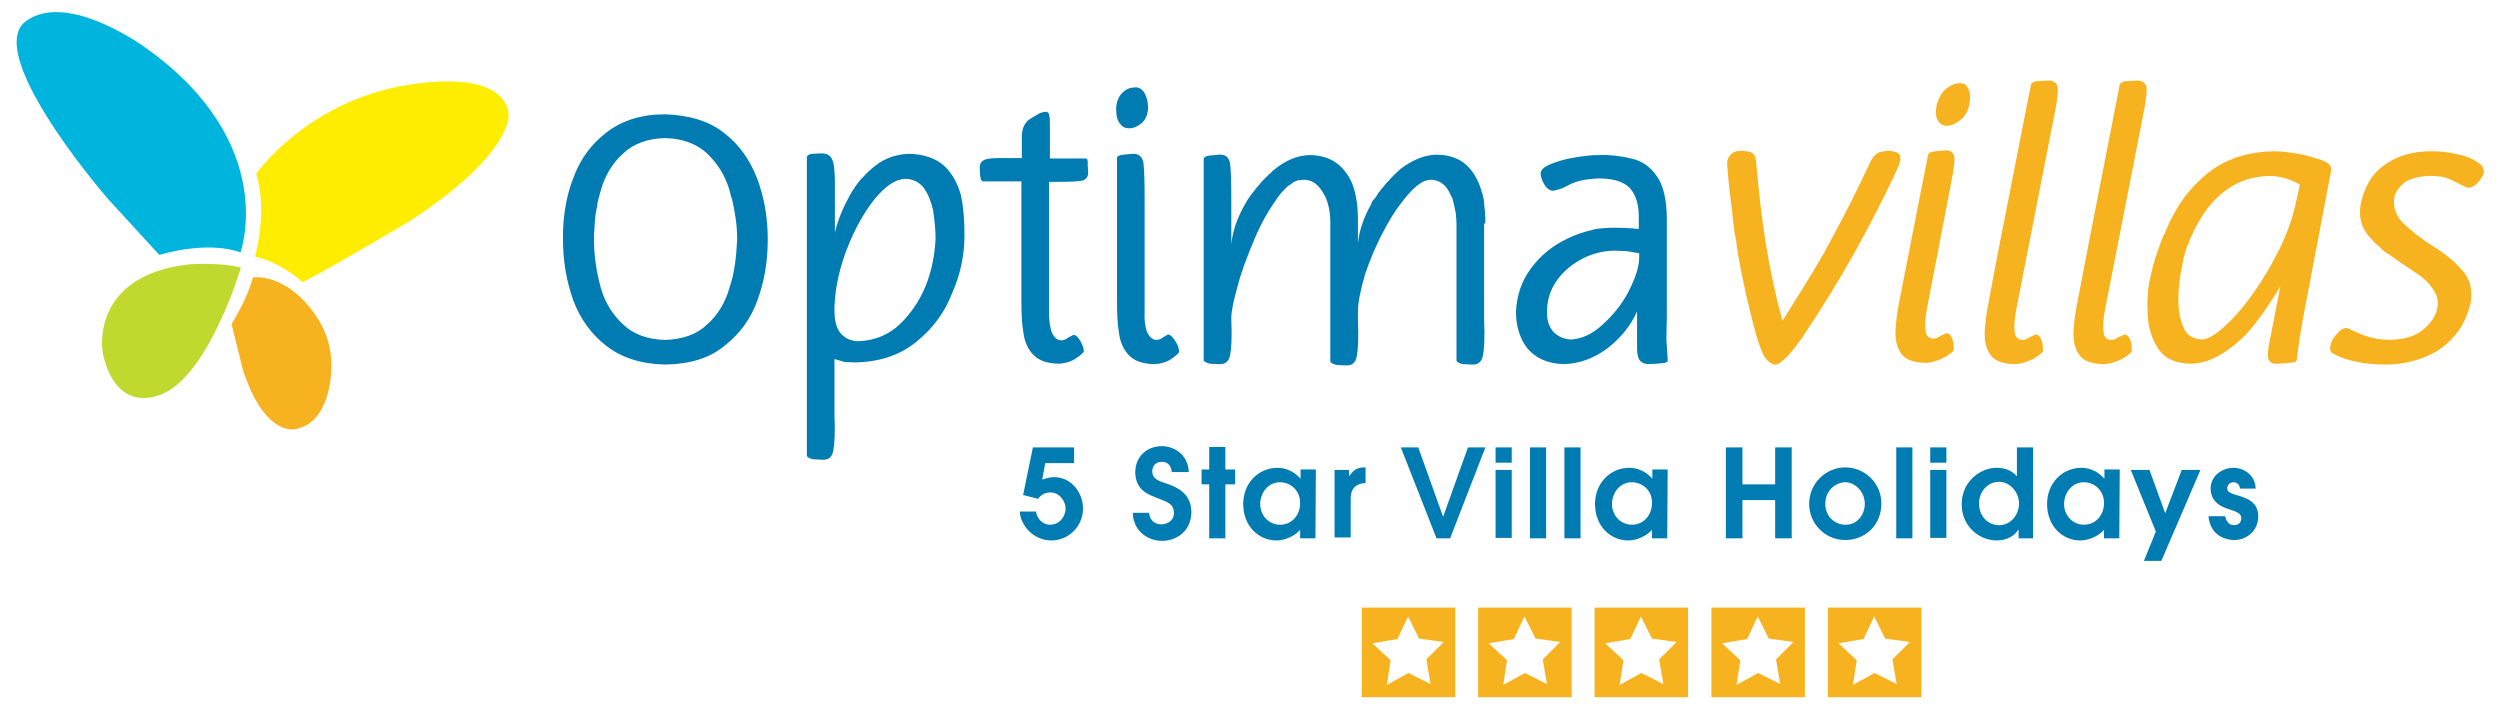 <?xml version="1.0" encoding="utf-8"?>
<!-- Generator: Adobe Illustrator 23.0.1, SVG Export Plug-In . SVG Version: 6.00 Build 0)  -->
<svg version="1.1" id="Layer_1" xmlns="http://www.w3.org/2000/svg" xmlns:xlink="http://www.w3.org/1999/xlink" x="0px" y="0px"
	 viewBox="0 0 588.4 166.8" style="enable-background:new 0 0 588.4 166.8;" xml:space="preserve">
<style type="text/css">
	.st0{fill:#007CB3;}
	.st1{fill:#F7B31F;}
	.st2{fill:none;}
	.st3{fill:#00B5DD;}
	.st4{fill:#FFED00;}
	.st5{fill:#C1D82F;}
</style>
<g>
	<g>
		<g>
			<path class="st0" d="M170.3,31.2c-3.6-2.8-8.2-4.1-13.8-4.3l0,0l0,0c-5.6,0-10.2,1.5-13.8,4.3c-3.6,2.8-6.2,6.3-7.8,10.8
				c-1.3,3.3-2,6.9-2.3,10.6c0,0.1,0,0.3,0,0.5c0,0.5-0.1,0.9-0.1,1.4c0,0.2,0,0.5,0,0.7c0,0.3,0,0.7,0,1l0,0c0,0.1,0,0.1,0,0.2
				c0,4.9,0.8,9.7,2.4,14.2c1.6,4.4,4.3,8.1,7.8,10.8c3.6,2.8,8.3,4.3,13.9,4.4c5.8-0.1,10.4-1.5,13.9-4.4c3.6-2.8,6.2-6.3,7.8-10.8
				c1.6-4.4,2.4-9.1,2.4-14.2s-0.8-9.9-2.5-14.4C176.5,37.6,173.9,33.9,170.3,31.2z M171.7,67.7c-1,3.6-2.9,6.6-5.3,8.7
				c-2.4,2.3-5.8,3.5-9.9,3.6c-4-0.1-7.4-1.3-9.8-3.6c-2.4-2.2-4.3-5.1-5.3-8.7c-1-3.6-1.6-7.4-1.6-11.4c0-0.8,0-1.6,0.1-2.4
				c0-0.6,0.1-1,0.1-1.6c0-0.3,0.1-0.8,0.1-1.2c0-0.5,0.1-0.9,0.2-1.3c0.1-0.6,0.2-1.2,0.3-1.7c0-0.2,0.1-0.5,0.1-0.7
				c0.2-0.9,0.5-1.7,0.7-2.6c1-3.6,2.9-6.6,5.3-8.7c2.4-2.3,5.8-3.5,9.8-3.6c4.1,0.1,7.4,1.3,9.9,3.6c2.4,2.3,4.3,5.2,5.3,8.7
				c0.2,0.7,0.3,1.4,0.6,2.1l0,0c0.7,3,1.2,6.2,1.2,9.4C173.3,60.4,172.9,64.2,171.7,67.7z"/>
			<path class="st0" d="M222.3,39.1c-2-1.8-4.7-2.8-8.3-2.9l0,0l0,0c-3,0.1-5.8,1-8.1,2.9c-0.9,0.7-1.8,1.5-2.6,2.4
				c-0.2,0.2-0.5,0.5-0.7,0.7l0,0l0,0c-1,1.2-1.8,2.4-2.6,3.8c-1.6,2.9-2.8,5.8-3.5,8.7V43.2c0-2.9-0.2-4.8-0.7-5.8
				s-1.3-1.3-2.6-1.3l0,0l0,0l-2,0.1c-0.8,0.1-1.2,0.3-1.3,0.8v6.7l0,0v63.6c0.1,0.3,0.6,0.6,1.5,0.8l2.1,0.1c1.5,0.1,2.3-0.6,2.6-2
				c0.3-1.5,0.5-4.4,0.3-8.7v-13l2.4,0.7l2.4,0.1c5.8-0.1,10.6-1.7,14.4-4.8c3.9-3.1,6.7-6.9,8.5-11.5c2-4.5,2.9-9.1,2.9-13.7
				c0-3.2-0.2-6.3-0.8-9.2C225.5,43.4,224.2,40.9,222.3,39.1z M217.9,67.2c-1.5,3.7-3.6,6.7-6.2,9.2c-2.6,2.4-5.9,3.8-9.7,3.9
				c-1.6,0-3-0.6-4-1.7c-1-1-1.6-2.9-1.6-5.5v-1c0.2-4.7,1.3-9.4,3.1-13.9c1.8-4.6,4-8.4,6.4-11.4c2.5-3,4.8-4.6,7.1-4.7
				c1.8,0,3.3,0.7,4.4,2.1c1,1.4,1.7,3.1,2.2,5.2c0.3,2.1,0.6,4.4,0.6,6.8C220,59.7,219.4,63.5,217.9,67.2z"/>
			<path class="st0" d="M255.6,37.3L255.6,37.3h-8.5v-8.1c0-0.8,0-1.6-0.2-2.3c-0.1-0.3-0.3-0.6-0.7-0.6c-0.3,0-0.8,0.1-1.4,0.3
				c-0.9,0.5-1.8,1-2.8,1.7c-0.9,0.8-1.5,2.1-1.5,3.8v5.1h-3c-0.3,0-0.7,0-1,0c-0.2,0-0.5,0-0.7,0c-0.1,0-0.2,0-0.2,0
				c-1.7,0-2.9,0.1-3.6,0.3c-0.9,0.3-1.5,1-1.4,2.1v0.5l0,0l0.1,1.3c0.1,0.8,0.3,1.3,0.7,1.3h9v28.2c0,2.9,0.1,5.3,0.5,7.6
				c0.3,2.2,1.2,3.9,2.4,5.1c1.3,1.3,3.3,2,6.1,2c1.4-0.1,2.8-0.5,3.9-1.3c1.2-0.8,1.7-1.3,1.8-1.6c0-0.7-0.3-1.5-0.8-2.4
				c-0.5-0.9-1-1.4-1.6-1.5l-1.2,0.6c-0.6,0.5-1.2,0.7-1.7,0.7c-1,0-1.7-0.7-2.2-1.8c-0.5-1.2-0.7-2.9-0.7-4.9V42.8h2.4
				c2.8,0,4.6-0.1,5.5-0.3c0.9-0.3,1.4-1,1.3-2.1l-0.1-1.7C256.1,37.7,255.9,37.4,255.6,37.3z"/>
			<path class="st0" d="M274.9,78.7l-1,0.6c-0.6,0.5-1.3,0.7-1.7,0.7c-0.9,0-1.7-0.7-2.2-1.8c-0.5-1.2-0.7-2.9-0.6-4.9V46.9
				c0-4.4-0.1-7.2-0.3-8.7c-0.3-1.4-1.2-2.1-2.6-2l0,0l0,0l-2.1,0.2c-0.9,0.1-1.5,0.3-1.5,0.8v3.3l0,0V71c0,2.9,0.1,5.3,0.5,7.6
				c0.3,2.2,1.2,3.9,2.4,5.1c1.3,1.3,3.3,2,6.1,2c1.4-0.1,2.8-0.5,3.9-1.3s1.7-1.3,1.7-1.6c0-0.7-0.2-1.5-0.8-2.4
				S275.6,78.8,274.9,78.7z"/>
			<path class="st0" d="M349.6,52.6c0-1.6-0.1-3.1-0.3-4.7c0-0.1,0-0.2,0-0.3c-0.1-0.9-0.3-1.8-0.6-2.6c-0.7-2.4-1.8-4.5-3.5-6.1
				c-1.7-1.6-4.1-2.5-7.2-2.5l0,0l0,0c-2.9,0.1-5.6,1.3-8.3,3.3c-0.7,0.6-1.3,1.2-1.8,1.7c-0.2,0.2-0.3,0.3-0.6,0.6
				c-0.3,0.5-0.8,0.8-1.2,1.3c-0.3,0.5-0.8,0.9-1.2,1.5c-0.1,0.2-0.2,0.3-0.5,0.6c-0.3,0.6-0.7,1.2-1.2,1.7
				c-0.1,0.1-0.2,0.2-0.2,0.3l0,0c-0.1,0.1-0.2,0.2-0.2,0.5c-1.8,3.2-2.9,6.3-3.2,9.4v-6c0-2.5-0.3-4.8-1-7.1s-2-4.1-3.6-5.5
				c-1.7-1.4-4-2.2-6.9-2.2l0,0l0,0c-2.9,0.1-5.6,1.3-8.3,3.5c-0.1,0.1-0.3,0.2-0.5,0.5c-0.6,0.5-1,0.9-1.6,1.5
				c-0.1,0.1-0.2,0.2-0.3,0.3c-0.6,0.6-1,1.2-1.6,1.8l0,0l0,0c-1,1.3-2,2.5-2.8,4c-1.8,3.2-2.9,6.3-3.2,9.4V46.9
				c0-4.4-0.1-7.1-0.3-8.5c-0.3-1.5-1.2-2.1-2.6-2l0,0l0,0l-2.1,0.2c-0.9,0.1-1.4,0.3-1.5,0.8v5.2l0,0v42.2c0.1,0.3,0.6,0.6,1.5,0.8
				l2.1,0.1c1.4,0.1,2.3-0.6,2.6-2c0.3-1.4,0.5-4.3,0.3-8.6v-0.3c0-1.5,0.5-4,1.5-7.5c0.9-3.5,2.3-7.1,3.9-10.9
				c1.6-3.9,3.5-7.1,5.5-9.9c0.5-0.7,0.9-1.2,1.4-1.7c0.1-0.1,0.2-0.2,0.3-0.3c0.1-0.1,0.2-0.2,0.3-0.3c0.1-0.1,0.2-0.2,0.3-0.3
				c0.1-0.1,0.2-0.2,0.5-0.3c0.1-0.1,0.2-0.1,0.2-0.2c0.2-0.1,0.5-0.3,0.7-0.5c0.1,0,0.1-0.1,0.2-0.1c0.1-0.1,0.3-0.1,0.5-0.2
				c0.1,0,0.1-0.1,0.2-0.1c0.2-0.1,0.3-0.1,0.6-0.1c0.1,0,0.1,0,0.2,0c0.2,0,0.5-0.1,0.7-0.1c2,0,3.3,1,4.5,2.9
				c0.2,0.3,0.3,0.7,0.6,1l0,0c0.7,1.6,1.2,3.6,1.2,6v32.9c0.1,0.3,0.6,0.6,1.5,0.8l2.1,0.1c1.5,0.1,2.3-0.6,2.6-2
				c0.3-1.4,0.5-4.3,0.3-8.6v-2c0-2.4,0.7-5.4,1.7-8.9c1.2-3.5,2.6-6.9,4.4-10.2c1.2-2.3,2.4-4.3,3.7-6c0.2-0.3,0.5-0.6,0.7-0.9
				c0.3-0.5,0.8-1,1.2-1.5c2-2.3,3.7-3.5,5.3-3.6c2,0,3.6,1,4.6,3.1c0,0.1,0.1,0.2,0.1,0.2c0.1,0.3,0.3,0.7,0.5,1
				c0.1,0.2,0.2,0.6,0.2,0.8c0,0.1,0.1,0.2,0.1,0.3c0.2,0.7,0.3,1.5,0.5,2.3l0,0c0.1,0.9,0.2,1.8,0.2,2.8v32.1
				c0.1,0.3,0.6,0.6,1.5,0.8l2.1,0.1c1.4,0.1,2.3-0.6,2.6-2c0.3-1.4,0.5-4.3,0.3-8.6V52.6H349.6z"/>
			<path class="st0" d="M392.3,74.7V51.5c0-4.6-0.9-8.1-2.4-10.1c-1.5-2.2-3.6-3.6-6-4.1c-2.4-0.6-5.1-0.9-7.6-0.8l0,0l0,0
				c-1.7,0-3.7,0.2-5.8,0.6c-2.1,0.3-3.9,0.9-5.5,1.5c-1.5,0.6-2.4,1.4-2.4,2.2c0,0.7,0.3,1.6,0.8,2.5c0.5,0.9,1.2,1.5,2,1.6l0,0
				l0,0c1.2-0.1,2.5-0.6,4.1-1.5c1.6-0.8,3.9-1.3,6.8-1.4c3.5,0,6,0.8,7.4,2.4c1.4,1.6,2.1,4,2,7.4v2.1c-1.8-0.2-3.8-0.3-5.8-0.3
				l0,0l0,0l0,0c-0.7,0-1.5,0-2.2,0.1c-0.1,0-0.2,0-0.3,0c-0.7,0.1-1.5,0.1-2.2,0.3l0,0l0,0c-2.2,0.5-4.4,1.2-6.4,2.2
				c-3.5,1.7-6.3,4-8.5,7c-2.2,3-3.3,6.3-3.5,10.1c0,3.3,0.8,6.2,2.6,8.6c2,2.4,4.8,3.7,8.7,3.8c3.7-0.1,7.1-1.4,10.2-3.7
				c3.1-2.4,5.5-5.3,7-8.7V82c0,1.5,0.3,2.5,0.8,3c0.5,0.5,1.2,0.7,2.1,0.7l1.7-0.1l2-0.2l0.6-0.3v-0.6l-0.3-4.6L392.3,74.7z
				 M385.8,60.6c0,2.2-0.9,4.8-2.4,7.8c-1.5,3-3.6,5.6-6,7.8c-2.4,2.3-4.9,3.5-7.5,3.7c-1.6,0-3-0.6-4.1-1.6
				c-1.2-1.2-1.7-2.8-1.7-4.8c0-2.9,0.8-5.4,2.4-7.6c1.6-2.2,3.6-3.8,6.1-5.1c2.4-1.2,4.9-1.8,7.6-1.8l2.6,0.1l3,0.5L385.8,60.6
				L385.8,60.6z"/>
			<path class="st0" d="M265.8,30.2L265.8,30.2L265.8,30.2c1,0,2.1-0.5,3-1.3c0.9-0.9,1.4-2.1,1.4-3.6c0-1.7-0.5-2.9-1-3.7
				c-0.6-0.8-1.5-1.2-2.3-1l0,0l0,0c-1,0-2.1,0.5-2.9,1.4c-0.8,0.9-1.3,2.2-1.3,3.7c0,1.6,0.3,2.8,1,3.5
				C264.1,29.9,264.9,30.2,265.8,30.2z"/>
		</g>
		<g>
			<path class="st1" d="M447.2,36.7c-0.2-0.7-1-1-2.3-1.2l0,0l0,0c-0.9,0-1.7,0.1-2.5,0.3c-0.8,0.3-1.5,1-2.1,2.1
				c-3.1,6.7-6.4,13.2-9.8,19.4c-0.3,0.6-0.7,1.2-0.9,1.7l0,0c-3.2,5.6-6.6,11-10.1,16.5c-1.6-5.9-2.9-12-3.9-18.2
				c-1-6.2-1.7-12.7-2.3-19.4c-0.1-1.2-0.6-1.8-1.3-2.1c-0.7-0.2-1.5-0.3-2.3-0.3l0,0l0,0c-1.3,0-2.2,0.5-2.6,1.2
				c-0.6,0.7-0.7,1.7-0.5,3.1c0.2,3.1,0.6,6.2,1,9.4c0.1,0.7,0.2,1.4,0.2,2c0.1,0.8,0.2,1.6,0.3,2.4c0.1,0.9,0.2,1.8,0.5,2.8
				c0,0.3,0.1,0.7,0.1,1l0,0c0.1,0.7,0.2,1.5,0.3,2.2c1.2,6.6,2.6,13.1,4.5,19.8c0.8,2.6,1.5,4.4,2.3,5.2c0.7,0.8,1.4,1.2,1.8,1.2
				c0.5,0.1,1.3-0.2,2.3-1.2c1-0.8,2.4-2.5,4.3-5.2c4.5-6.7,8.5-13.2,12.2-19.8c3.7-6.6,7-13.1,10.1-19.7
				C447.2,38.5,447.4,37.4,447.2,36.7z"/>
			<path class="st1" d="M458.6,46.3c0.9-4.5,1.4-7.4,1.4-8.9c0-1.4-0.8-2.1-2.3-2l0,0l0,0l-2.1,0.2c-1,0.1-1.6,0.3-1.8,0.8
				l-4.7,23.9l0,0l-2,10.2c-0.6,2.9-0.9,5.4-1,7.7c0,2.2,0.5,3.9,1.5,5.2c1,1.3,3,2,5.8,2c1.5-0.1,2.9-0.6,4.3-1.3
				c1.3-0.8,2-1.4,2.1-1.6c0.1-0.7,0-1.6-0.2-2.5c-0.3-0.9-0.8-1.5-1.4-1.6l-1.4,0.6c-0.7,0.5-1.3,0.7-1.8,0.7c-1,0-1.7-0.7-1.8-1.8
				c-0.2-1.2-0.1-2.9,0.3-5.1L458.6,46.3z"/>
			<path class="st1" d="M461.2,19.6L461.2,19.6L461.2,19.6c-1.2,0-2.2,0.5-3.3,1.4c-1,0.9-1.7,2.2-2.1,3.8c-0.3,1.6-0.2,2.8,0.3,3.6
				c0.5,0.8,1.2,1.2,2.1,1.2l0,0l0,0c1,0,2.2-0.5,3.2-1.4c1.2-0.9,1.8-2.1,2.1-3.6c0.3-1.7,0.2-3-0.3-3.8
				C462.9,20,462.2,19.5,461.2,19.6z"/>
			<path class="st1" d="M481.5,19L481.5,19L481.5,19l-2.1,0.1c-0.8,0.1-1.3,0.5-1.4,0.8l-8.2,41.8l0,0l-1.7,9.1
				c-0.6,2.9-0.9,5.4-1,7.7c0,2.2,0.5,3.9,1.5,5.2c1,1.3,3,2,5.8,2c1.5-0.1,2.9-0.6,4.3-1.3c1.3-0.8,2-1.4,2.1-1.6
				c0.1-0.7,0-1.6-0.2-2.5c-0.3-0.9-0.8-1.5-1.4-1.6l-1.4,0.6c-0.7,0.5-1.3,0.7-1.8,0.7c-1,0-1.7-0.7-1.8-1.8
				c-0.2-1.2-0.1-2.9,0.3-5.1l9.2-47c0.6-3,0.8-5.1,0.5-6C483.8,19.3,482.9,18.8,481.5,19z"/>
			<path class="st1" d="M502.4,19L502.4,19L502.4,19l-2.1,0.1c-0.8,0.1-1.3,0.5-1.4,0.8l-8.3,42.5l0,0l-1.6,8.4
				c-0.6,2.9-0.9,5.4-1,7.7c0,2.2,0.5,3.9,1.5,5.2c1,1.3,3,2,5.8,2c1.5-0.1,2.9-0.6,4.3-1.3c1.3-0.8,2-1.4,2.1-1.6
				c0.1-0.7,0-1.6-0.2-2.5c-0.3-0.9-0.8-1.5-1.4-1.6l-1.4,0.6c-0.7,0.5-1.3,0.7-1.8,0.7c-1,0-1.7-0.7-1.8-1.8
				c-0.2-1.2-0.1-2.9,0.3-5.1l9.2-47c0.6-3,0.8-5.1,0.5-6C504.7,19.3,503.9,18.8,502.4,19z"/>
			<path class="st1" d="M548.5,39.1c-0.2-0.5-0.8-0.9-1.8-1.3c-2-0.7-3.9-1.3-5.8-1.6c-1.8-0.3-3.8-0.6-5.8-0.6l0,0l0,0
				c-5.6,0.1-10.6,1.6-14.5,4.4c-3.9,2.9-7.1,6.6-9.4,11.2c-0.6,1-1,2.1-1.5,3.2c-0.1,0.3-0.2,0.7-0.5,1c-0.2,0.7-0.6,1.4-0.8,2.1
				c-0.2,0.6-0.3,1-0.6,1.6c-0.1,0.5-0.3,1-0.5,1.5c-0.2,0.7-0.3,1.3-0.6,2v0.1l0,0c-0.2,1-0.5,2.1-0.7,3c-0.6,2.8-0.7,5.8-0.5,8.9
				c0.2,3,1.2,5.6,2.6,7.7c1.6,2.2,4,3.2,7.4,3.3c2.8,0,5.5-1,8.2-2.8c2.6-1.7,5.1-4,7.2-6.8c2.2-2.8,4.1-5.8,5.8-8.6l-2.8,14.4
				c-0.2,1.5-0.2,2.5,0.2,3.1c0.5,0.6,1,0.8,2,0.7l1.7-0.1l2.1-0.2l0.6-0.3l0.1-0.5l0.6-4.6l0.9-5.3l6.4-33.6
				C548.7,40.1,548.7,39.6,548.5,39.1z M530.4,68.9c-2.3,3.3-4.6,5.9-6.8,7.9s-4,3.1-5.4,3.1c-2.1-0.1-3.6-1-4.3-2.9
				c-0.8-1.7-1.2-3.9-1.2-6.6c0-2.5,0.3-5.1,0.8-7.4c0.1-0.3,0.2-0.8,0.2-1.2c0.1-0.7,0.3-1.4,0.5-2c0.1-0.3,0.2-0.6,0.3-0.9
				c0.1-0.6,0.3-1.2,0.6-1.6c0.2-0.8,0.6-1.5,0.9-2.2c0-0.1,0.1-0.2,0.1-0.2c0.3-0.8,0.8-1.7,1.3-2.5c1.8-3.3,4.1-6,6.9-7.9
				c2.8-2,6.1-3,9.9-3.1c1,0,2.4,0.2,3.8,0.6c1.5,0.5,2.5,0.9,3.3,1.5l-0.8,3.5c-0.7,3.8-2.1,7.6-3.9,11.4c-0.7,1.4-1.4,2.6-2.1,4
				l0,0C533.3,64.5,531.9,66.8,530.4,68.9z"/>
			<path class="st1" d="M583.7,38.6c-1.6-1.2-3.5-2-5.4-2.3c-2-0.5-4-0.7-6.1-0.7l0,0l0,0c-4.3,0-7.8,1-10.8,3.1
				c-3,2-4.9,5.1-5.8,9.4c-0.5,3.1,0.2,5.6,2.1,7.7c0.5,0.5,0.9,1,1.4,1.5c0.2,0.2,0.3,0.3,0.6,0.5c0.2,0.2,0.6,0.5,0.8,0.8
				c0.3,0.3,0.7,0.6,1,0.8c0.1,0.1,0.2,0.2,0.5,0.3c0.5,0.3,0.8,0.6,1.3,0.9c0,0,0.1,0,0.1,0.1l0,0c0.3,0.2,0.7,0.5,1,0.7l4.3,2.9
				c1.6,1,2.9,2.2,3.8,3.6c1,1.3,1.4,2.6,1.2,4.3c-0.3,2-1.4,3.7-3.3,5.3c-1.8,1.6-4.5,2.4-7.9,2.5c-1.8,0-3.7-0.3-5.3-0.8
				c-1.7-0.6-3.1-1.2-4.3-1.8l-0.3-0.1l-0.3-0.1c-0.8,0-1.6,0.5-2.3,1.4c-0.8,0.8-1.3,1.7-1.5,2.6c-0.1,0.5-0.1,0.8,0,1.2
				c0,0.3,0.2,0.7,0.6,0.8c1.6,0.9,3.5,1.6,5.8,2c2.3,0.5,4.5,0.6,6.6,0.6c2.9,0,5.8-0.5,8.5-1.5c2.8-1,5.2-2.5,7.2-4.7
				c2.1-2.2,3.5-4.9,4.3-8.4c0.5-3.1-0.2-5.8-2.2-7.8c-1.8-2.1-4.1-3.9-6.9-5.6c-2.5-1.6-4.7-3.3-6.6-5.1c-1.8-1.7-2.6-3.8-2.3-6.1
				c0.3-1.5,1.2-2.6,2.5-3.7c1.4-0.9,3.3-1.4,5.8-1.5c2,0,3.6,0.2,4.8,0.8l3.7,1.8l0.3,0.1l0.3,0.1l0,0l0,0c0.8,0,1.6-0.5,2.3-1.2
				c0.7-0.8,1.2-1.6,1.4-2.4C584.6,39.8,584.4,39.1,583.7,38.6z"/>
		</g>
	</g>
	<g>
		<path class="st0" d="M243.1,105.3h9.7v3.7h-6.8l-0.7,3.9c0.8-0.3,1.7-0.6,2.8-0.6c4,0,6.8,3.6,6.8,7.4c0,3.9-3.1,7.5-7.5,7.5
			c-3.8,0-7.1-3.1-7.4-6.8h3.8c0.5,2.4,2.2,3.1,3.3,3.1c2.4,0,3.7-2.1,3.7-3.8c0-1.7-1.4-3.8-3.6-3.8c-1.6,0-2.4,0.9-2.9,1.5
			l-3.5-0.9L243.1,105.3z"/>
		<path class="st0" d="M270.4,120.5c0.2,2.2,1.6,2.9,2.9,2.9c1.6,0,3-1,3-2.6c0-2.2-1.4-2.6-4-3.6c-1.6-0.7-5.1-1.6-5.1-6.1
			c0-3.5,2.6-6.1,6.3-6.1c2.5,0,6.1,1.7,6.3,6.1h-4c-0.2-2-1.4-2.4-2.4-2.4c-1.3,0-2.2,0.9-2.2,2.2c0,1.8,1.4,2.3,3.6,3
			c1.7,0.6,5.6,2,5.6,6.6c0,4.6-3.6,6.8-6.9,6.8c-2.8,0-6.7-1.8-6.9-6.6h3.8V120.5z"/>
		<path class="st0" d="M284.6,114h-1.8v-3.5h1.8v-5.3h3.8v5.3h2.3v3.5h-2.3v12.7h-3.8V114z"/>
		<path class="st0" d="M309.6,126.7H306v-2c-1.3,1.5-3.6,2.5-5.6,2.5c-4.1,0-7.8-3.3-7.8-8.6c0-4.9,3.6-8.5,8.1-8.5
			c3.2,0,5.2,2.3,5.3,2.5h0.1v-2.1h3.6L309.6,126.7L309.6,126.7z M301.3,113.5c-3.1,0-4.7,2.8-4.7,5.1c0,2.8,2.1,4.9,4.7,4.9
			c2.6,0,4.7-2.1,4.7-5.1C306,115.3,303.6,113.5,301.3,113.5z"/>
		<path class="st0" d="M313.9,110.6h3.6v1.4h0.1c0.7-1,1.5-2,3.5-2h0.3v3.7c-3.5,0.1-3.5,2.9-3.5,3.8v9h-3.8v-15.9H313.9z"/>
		<path class="st0" d="M329.7,105.3h4.1l5.8,16.2h0.1l5.8-16.2h4.1l-8.3,21.4h-3.2L329.7,105.3z"/>
		<path class="st0" d="M352,105.3h3.8v3.6H352V105.3z M352,110.6h3.8v16H352V110.6z"/>
		<path class="st0" d="M360.1,105.3h3.8v21.4h-3.8V105.3z"/>
		<path class="st0" d="M368.2,105.3h3.8v21.4h-3.8V105.3z"/>
		<path class="st0" d="M392.4,126.7h-3.6v-2c-1.3,1.5-3.6,2.5-5.6,2.5c-4.1,0-7.8-3.3-7.8-8.6c0-4.9,3.6-8.5,8.1-8.5
			c3.2,0,5.2,2.3,5.3,2.5h0.1v-2.1h3.6L392.4,126.7L392.4,126.7z M384.1,113.5c-3.1,0-4.7,2.8-4.7,5.1c0,2.8,2.1,4.9,4.7,4.9
			c2.6,0,4.7-2.1,4.7-5.1C388.9,115.3,386.4,113.5,384.1,113.5z"/>
		<path class="st0" d="M406.2,105.3h3.9v8.7h7.7v-8.7h3.9v21.4h-3.9v-9h-7.7v9h-3.9V105.3z"/>
		<path class="st0" d="M425.8,118.6c0-4.8,3.9-8.6,8.5-8.6c4.5,0,8.5,3.6,8.5,8.5c0,5.3-4,8.6-8.5,8.6
			C429.5,127.1,425.8,123.2,425.8,118.6z M438.9,118.6c0-2.9-2.3-5.1-4.6-5.1c-2,0-4.7,1.7-4.7,5.1c0,3,2.3,4.9,4.7,4.9
			C437.1,123.6,438.9,121.1,438.9,118.6z"/>
		<path class="st0" d="M446.3,105.3h3.8v21.4h-3.8V105.3z"/>
		<path class="st0" d="M454.3,105.3h3.8v3.6h-3.8V105.3z M454.3,110.6h3.8v16h-3.8V110.6z"/>
		<path class="st0" d="M478.7,126.7h-3.6v-2h-0.1c-0.7,1.2-2.4,2.5-5.1,2.5c-4,0-8.2-3.3-8.2-8.5c0-5.4,4.4-8.6,8.2-8.6
			c2.3,0,3.7,0.8,4.8,2v-6.8h3.8v21.4H478.7z M470.5,123.6c2.9,0,4.7-2.6,4.7-5.1c0-2.6-2.1-5.1-4.7-5.1c-2.9,0-4.7,2.6-4.7,4.9
			C465.7,121.5,467.9,123.6,470.5,123.6z"/>
		<path class="st0" d="M498.8,126.7h-3.6v-2c-1.3,1.5-3.6,2.5-5.6,2.5c-4.1,0-7.8-3.3-7.8-8.6c0-4.9,3.6-8.5,8.1-8.5
			c3.2,0,5.2,2.3,5.3,2.5h0.1v-2.1h3.6L498.8,126.7L498.8,126.7z M490.5,113.5c-3.1,0-4.7,2.8-4.7,5.1c0,2.8,2.1,4.9,4.7,4.9
			c2.6,0,4.7-2.1,4.7-5.1C495.2,115.3,492.8,113.5,490.5,113.5z"/>
		<path class="st0" d="M507.4,125.1l-5.9-14.5h4.4l3.7,10.2l3.9-10.2h4.4l-9.2,21.4h-4.1L507.4,125.1z"/>
		<path class="st0" d="M527.2,114.9c-0.2-1.3-1.2-1.4-1.5-1.4c-0.9,0-1.5,0.7-1.5,1.4c0,0.9,0.7,1.2,2.8,1.8c2,0.6,4.5,1.6,4.5,4.8
			c0,3.6-2.9,5.6-5.6,5.6c-1.6,0-3.6-0.6-4.8-2.1c-1-1.3-1.2-2.5-1.3-3.5h3.9c0.2,0.7,0.6,2.1,2.1,2.1c1.3,0,1.7-0.9,1.7-1.6
			c0-1.2-0.9-1.5-3.6-2.4c-1.8-0.6-3.6-2-3.6-4.6c0-3.1,2.8-4.9,5.4-4.9c2.4,0,5.1,1.7,5.2,4.9h-3.7V114.9z"/>
	</g>
	<g>
		<polygon class="st2" points="408.7,161 413.8,158.2 419,160.8 418,155.1 422,151.1 416.3,150.3 413.6,145.1 411.2,150.4 
			405.4,151.3 409.6,155.2 		"/>
		<polygon class="st2" points="436.2,161 441.2,158.2 446.4,160.8 445.4,155.1 449.5,151.1 443.8,150.3 441.1,145.1 438.6,150.4 
			432.8,151.3 437.1,155.2 		"/>
		<polygon class="st2" points="381.3,161 386.4,158.2 391.6,160.8 390.5,155.1 394.6,151.1 388.9,150.3 386.2,145.1 383.7,150.4 
			378,151.3 382.2,155.2 		"/>
		<polygon class="st2" points="326.5,161 331.6,158.2 336.7,160.8 335.7,155.1 339.8,151.1 334.1,150.3 331.4,145.1 328.9,150.4 
			323.2,151.3 327.4,155.2 		"/>
		<polygon class="st2" points="353.9,161 358.9,158.2 364.1,160.8 363.1,155.1 367.2,151.1 361.5,150.3 358.8,145.1 356.3,150.4 
			350.5,151.3 354.8,155.2 		"/>
		<path class="st1" d="M320.5,164.1h22V143h-22V164.1z M328.9,150.4l2.5-5.3l2.6,5.2l5.8,0.8l-4.1,4.1l1,5.8l-5.2-2.6l-5.1,2.8
			l0.9-5.8l-4.3-4L328.9,150.4z"/>
		<path class="st1" d="M347.9,164.1h22V143h-22V164.1z M356.3,150.4l2.5-5.3l2.6,5.2l5.8,0.8l-4.1,4.1l1,5.8l-5.2-2.6l-5.1,2.8
			l0.9-5.8l-4.3-4L356.3,150.4z"/>
		<path class="st1" d="M375.3,164.1h22V143h-22V164.1z M383.7,150.4l2.5-5.3l2.6,5.2l5.8,0.8l-4.1,4.1l1,5.8l-5.2-2.6l-5.1,2.8
			l0.9-5.8l-4.3-4L383.7,150.4z"/>
		<path class="st1" d="M402.8,164.1h22V143h-22V164.1z M411.2,150.4l2.5-5.3l2.6,5.2l5.8,0.8l-4.1,4.1l1,5.8l-5.2-2.6l-5.1,2.8
			l0.9-5.8l-4.3-4L411.2,150.4z"/>
		<path class="st1" d="M430.2,164.1h22V143h-22V164.1z M438.6,150.4l2.5-5.3l2.6,5.2l5.8,0.8l-4.1,4.1l1,5.8l-5.2-2.6l-5.1,2.8
			l0.9-5.8l-4.3-4L438.6,150.4z"/>
	</g>
</g>
<g>
	<path class="st3" d="M37.5,60c0,0,11-3.5,19.1-0.6c0,0,9.3-25.5-22.1-48c0,0-18.3-13.6-28.3-6.5s15.9,38.1,19.2,41.9
		C28.9,50.6,37.5,60,37.5,60z"/>
	<path class="st4" d="M60,60.4c0,0,3.1-10.4,0.3-19.5c0,0,12-17.3,36.2-21s23.2,7.4,23.2,7.4s0.6,9.2-23.2,24.7
		c0,0-20.7,12.3-25.3,14.4C71.2,66.4,66.5,61.9,60,60.4z"/>
	<path class="st1" d="M54.5,76.3c0,0,4-6.5,5-11c0,0,7.4-1.2,14.3,8.2c1.8,2.5,3.2,5.3,3.8,8.4c1.2,5.4,0,17.2-7.4,18.9
		c-0.2,0.1-0.4,0.2-0.6,0.2c-1.6,0.3-7.7,0.3-12.4-13.8L54.5,76.3z"/>
	<path class="st5" d="M56.7,63c0,0-7.8,26.2-19.2,30c-11.4,3.9-13.4-10.3-13.4-10.5c0-0.2-2.7-17.8,20.6-20.3
		C44.7,62.2,52.2,61.7,56.7,63z"/>
</g>
</svg>
